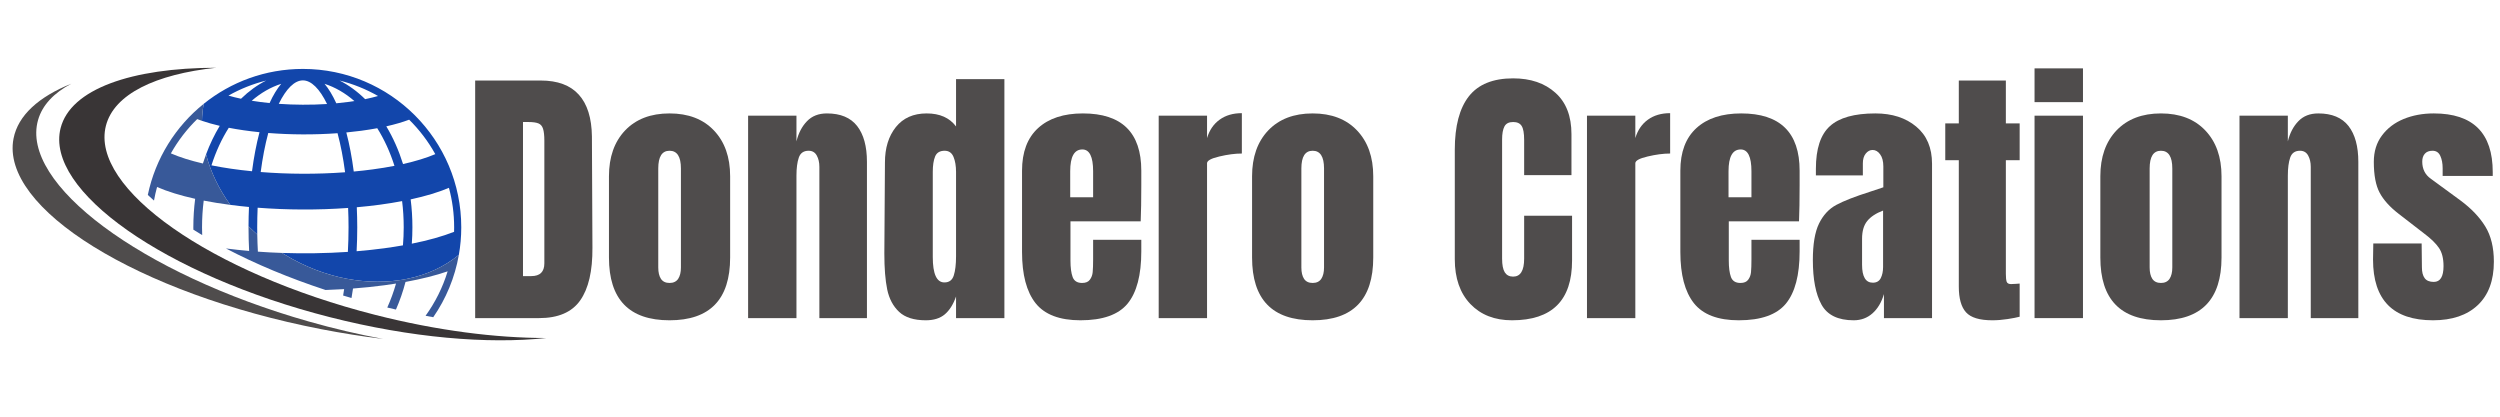 <?xml version="1.0" encoding="UTF-8"?> <svg xmlns="http://www.w3.org/2000/svg" xmlns:xlink="http://www.w3.org/1999/xlink" width="600" zoomAndPan="magnify" viewBox="0 0 450 75" height="100" preserveAspectRatio="xMidYMid meet" version="1.0"><defs><g></g><clipPath id="42b876bd6b"><path d="M 36 12.184 L 84 12.184 L 84 51 L 36 51 Z M 36 12.184 " clip-rule="nonzero"></path></clipPath><clipPath id="9d27a5ecec"><path d="M 10 12.184 L 98.25 12.184 L 98.25 61.684 L 10 61.684 Z M 10 12.184 " clip-rule="nonzero"></path></clipPath><clipPath id="333db24beb"><path d="M 2 15 L 69 15 L 69 61.684 L 2 61.684 Z M 2 15 " clip-rule="nonzero"></path></clipPath></defs><g fill="#4f4c4c" fill-opacity="1"><g transform="translate(83.639, 57.26)"><g><path d="M 1.891 -42.766 L 13.688 -42.766 C 16.738 -42.766 19.023 -41.914 20.547 -40.219 C 22.078 -38.531 22.863 -36.023 22.906 -32.703 L 23 -12.688 C 23.031 -8.477 22.297 -5.312 20.797 -3.188 C 19.305 -1.062 16.836 0 13.391 0 L 1.891 0 Z M 12 -7.562 C 13.562 -7.562 14.344 -8.328 14.344 -9.859 L 14.344 -31.906 C 14.344 -32.875 14.266 -33.598 14.109 -34.078 C 13.961 -34.555 13.688 -34.879 13.281 -35.047 C 12.883 -35.211 12.273 -35.297 11.453 -35.297 L 10.5 -35.297 L 10.5 -7.562 Z M 12 -7.562 "></path></g></g></g><g fill="#4f4c4c" fill-opacity="1"><g transform="translate(108.175, 57.26)"><g><path d="M 12.344 0.391 C 5.07 0.391 1.438 -3.375 1.438 -10.906 L 1.438 -25.531 C 1.438 -28.988 2.406 -31.738 4.344 -33.781 C 6.289 -35.82 8.957 -36.844 12.344 -36.844 C 15.727 -36.844 18.391 -35.82 20.328 -33.781 C 22.273 -31.738 23.25 -28.988 23.25 -25.531 L 23.25 -10.906 C 23.25 -3.375 19.613 0.391 12.344 0.391 Z M 12.344 -6.328 C 13.039 -6.328 13.555 -6.57 13.891 -7.062 C 14.223 -7.562 14.391 -8.242 14.391 -9.109 L 14.391 -26.938 C 14.391 -29.062 13.707 -30.125 12.344 -30.125 C 10.988 -30.125 10.312 -29.062 10.312 -26.938 L 10.312 -9.109 C 10.312 -8.242 10.473 -7.562 10.797 -7.062 C 11.129 -6.57 11.645 -6.328 12.344 -6.328 Z M 12.344 -6.328 "></path></g></g></g><g fill="#4f4c4c" fill-opacity="1"><g transform="translate(132.909, 57.26)"><g><path d="M 1.75 -36.438 L 10.453 -36.438 L 10.453 -31.812 C 10.816 -33.301 11.445 -34.508 12.344 -35.438 C 13.238 -36.375 14.438 -36.844 15.938 -36.844 C 18.383 -36.844 20.195 -36.086 21.375 -34.578 C 22.551 -33.066 23.141 -30.914 23.141 -28.125 L 23.141 0 L 14.578 0 L 14.578 -27.234 C 14.578 -28.023 14.422 -28.703 14.109 -29.266 C 13.797 -29.836 13.305 -30.125 12.641 -30.125 C 11.742 -30.125 11.156 -29.711 10.875 -28.891 C 10.594 -28.078 10.453 -26.992 10.453 -25.641 L 10.453 0 L 1.75 0 Z M 1.75 -36.438 "></path></g></g></g><g fill="#4f4c4c" fill-opacity="1"><g transform="translate(157.744, 57.26)"><g><path d="M 8.906 0.391 C 6.781 0.391 5.176 -0.113 4.094 -1.125 C 3.02 -2.133 2.305 -3.477 1.953 -5.156 C 1.609 -6.832 1.438 -8.977 1.438 -11.594 L 1.547 -28.031 C 1.547 -30.613 2.195 -32.727 3.5 -34.375 C 4.812 -36.02 6.664 -36.844 9.062 -36.844 C 11.414 -36.844 13.176 -36.062 14.344 -34.5 L 14.344 -43.016 L 23.047 -43.016 L 23.047 0 L 14.344 0 L 14.344 -3.891 C 13.844 -2.461 13.164 -1.391 12.312 -0.672 C 11.469 0.035 10.332 0.391 8.906 0.391 Z M 12.25 -6.422 C 13.113 -6.422 13.676 -6.844 13.938 -7.688 C 14.207 -8.531 14.344 -9.664 14.344 -11.094 L 14.344 -26.328 C 14.344 -27.391 14.191 -28.285 13.891 -29.016 C 13.586 -29.754 13.055 -30.125 12.297 -30.125 C 11.43 -30.125 10.859 -29.781 10.578 -29.094 C 10.297 -28.414 10.156 -27.492 10.156 -26.328 L 10.156 -11 C 10.156 -7.945 10.852 -6.422 12.25 -6.422 Z M 12.25 -6.422 "></path></g></g></g><g fill="#4f4c4c" fill-opacity="1"><g transform="translate(182.528, 57.26)"><g><path d="M 11.953 0.391 C 8.203 0.391 5.508 -0.633 3.875 -2.688 C 2.25 -4.75 1.438 -7.816 1.438 -11.891 L 1.438 -26.531 C 1.438 -29.883 2.398 -32.441 4.328 -34.203 C 6.254 -35.961 8.941 -36.844 12.391 -36.844 C 19.398 -36.844 22.906 -33.406 22.906 -26.531 L 22.906 -23.891 C 22.906 -21.234 22.867 -19.078 22.797 -17.422 L 10.156 -17.422 L 10.156 -10.359 C 10.156 -9.098 10.285 -8.109 10.547 -7.391 C 10.816 -6.68 11.383 -6.328 12.25 -6.328 C 12.906 -6.328 13.375 -6.523 13.656 -6.922 C 13.945 -7.316 14.113 -7.77 14.156 -8.281 C 14.207 -8.801 14.234 -9.555 14.234 -10.547 L 14.234 -14.094 L 22.906 -14.094 L 22.906 -12 C 22.906 -7.75 22.082 -4.617 20.438 -2.609 C 18.789 -0.609 15.961 0.391 11.953 0.391 Z M 14.234 -21.75 L 14.234 -26.438 C 14.234 -29.051 13.586 -30.359 12.297 -30.359 C 10.836 -30.359 10.109 -29.051 10.109 -26.438 L 10.109 -21.75 Z M 14.234 -21.75 "></path></g></g></g><g fill="#4f4c4c" fill-opacity="1"><g transform="translate(206.815, 57.26)"><g><path d="M 1.75 -36.438 L 10.453 -36.438 L 10.453 -32.406 C 10.879 -33.832 11.633 -34.938 12.719 -35.719 C 13.801 -36.5 15.133 -36.891 16.719 -36.891 L 16.719 -29.625 C 15.5 -29.625 14.148 -29.445 12.672 -29.094 C 11.191 -28.75 10.453 -28.344 10.453 -27.875 L 10.453 0 L 1.75 0 Z M 1.75 -36.438 "></path></g></g></g><g fill="#4f4c4c" fill-opacity="1"><g transform="translate(223.935, 57.26)"><g><path d="M 12.344 0.391 C 5.07 0.391 1.438 -3.375 1.438 -10.906 L 1.438 -25.531 C 1.438 -28.988 2.406 -31.738 4.344 -33.781 C 6.289 -35.82 8.957 -36.844 12.344 -36.844 C 15.727 -36.844 18.391 -35.82 20.328 -33.781 C 22.273 -31.738 23.25 -28.988 23.25 -25.531 L 23.25 -10.906 C 23.25 -3.375 19.613 0.391 12.344 0.391 Z M 12.344 -6.328 C 13.039 -6.328 13.555 -6.57 13.891 -7.062 C 14.223 -7.562 14.391 -8.242 14.391 -9.109 L 14.391 -26.938 C 14.391 -29.062 13.707 -30.125 12.344 -30.125 C 10.988 -30.125 10.312 -29.062 10.312 -26.938 L 10.312 -9.109 C 10.312 -8.242 10.473 -7.562 10.797 -7.062 C 11.129 -6.57 11.645 -6.328 12.344 -6.328 Z M 12.344 -6.328 "></path></g></g></g><g fill="#4f4c4c" fill-opacity="1"><g transform="translate(248.67, 57.26)"><g></g></g></g><g fill="#4f4c4c" fill-opacity="1"><g transform="translate(260.316, 57.26)"><g><path d="M 11.844 0.391 C 8.727 0.391 6.234 -0.582 4.359 -2.531 C 2.484 -4.488 1.547 -7.18 1.547 -10.609 L 1.547 -30.312 C 1.547 -34.562 2.391 -37.766 4.078 -39.922 C 5.773 -42.078 8.43 -43.156 12.047 -43.156 C 15.203 -43.156 17.738 -42.289 19.656 -40.562 C 21.582 -38.844 22.547 -36.359 22.547 -33.109 L 22.547 -25.734 L 14.031 -25.734 L 14.031 -32.062 C 14.031 -33.289 13.879 -34.133 13.578 -34.594 C 13.285 -35.062 12.773 -35.297 12.047 -35.297 C 11.285 -35.297 10.766 -35.031 10.484 -34.5 C 10.203 -33.969 10.062 -33.188 10.062 -32.156 L 10.062 -10.703 C 10.062 -9.578 10.223 -8.754 10.547 -8.234 C 10.879 -7.723 11.379 -7.469 12.047 -7.469 C 13.367 -7.469 14.031 -8.547 14.031 -10.703 L 14.031 -18.422 L 22.656 -18.422 L 22.656 -10.359 C 22.656 -3.191 19.051 0.391 11.844 0.391 Z M 11.844 0.391 "></path></g></g></g><g fill="#4f4c4c" fill-opacity="1"><g transform="translate(283.906, 57.26)"><g><path d="M 1.75 -36.438 L 10.453 -36.438 L 10.453 -32.406 C 10.879 -33.832 11.633 -34.938 12.719 -35.719 C 13.801 -36.5 15.133 -36.891 16.719 -36.891 L 16.719 -29.625 C 15.5 -29.625 14.148 -29.445 12.672 -29.094 C 11.191 -28.75 10.453 -28.344 10.453 -27.875 L 10.453 0 L 1.75 0 Z M 1.75 -36.438 "></path></g></g></g><g fill="#4f4c4c" fill-opacity="1"><g transform="translate(301.026, 57.26)"><g><path d="M 11.953 0.391 C 8.203 0.391 5.508 -0.633 3.875 -2.688 C 2.25 -4.75 1.438 -7.816 1.438 -11.891 L 1.438 -26.531 C 1.438 -29.883 2.398 -32.441 4.328 -34.203 C 6.254 -35.961 8.941 -36.844 12.391 -36.844 C 19.398 -36.844 22.906 -33.406 22.906 -26.531 L 22.906 -23.891 C 22.906 -21.234 22.867 -19.078 22.797 -17.422 L 10.156 -17.422 L 10.156 -10.359 C 10.156 -9.098 10.285 -8.109 10.547 -7.391 C 10.816 -6.68 11.383 -6.328 12.25 -6.328 C 12.906 -6.328 13.375 -6.523 13.656 -6.922 C 13.945 -7.316 14.113 -7.77 14.156 -8.281 C 14.207 -8.801 14.234 -9.555 14.234 -10.547 L 14.234 -14.094 L 22.906 -14.094 L 22.906 -12 C 22.906 -7.75 22.082 -4.617 20.438 -2.609 C 18.789 -0.609 15.961 0.391 11.953 0.391 Z M 14.234 -21.75 L 14.234 -26.438 C 14.234 -29.051 13.586 -30.359 12.297 -30.359 C 10.836 -30.359 10.109 -29.051 10.109 -26.438 L 10.109 -21.75 Z M 14.234 -21.75 "></path></g></g></g><g fill="#4f4c4c" fill-opacity="1"><g transform="translate(325.313, 57.26)"><g><path d="M 8.359 0.391 C 5.535 0.391 3.602 -0.547 2.562 -2.422 C 1.52 -4.297 1 -6.973 1 -10.453 C 1 -13.305 1.367 -15.492 2.109 -17.016 C 2.859 -18.547 3.895 -19.664 5.219 -20.375 C 6.551 -21.094 8.578 -21.883 11.297 -22.75 L 13.688 -23.547 L 13.688 -27.281 C 13.688 -28.238 13.492 -28.973 13.109 -29.484 C 12.734 -30.004 12.281 -30.266 11.75 -30.266 C 11.281 -30.266 10.867 -30.047 10.516 -29.609 C 10.172 -29.18 10 -28.602 10 -27.875 L 10 -25.688 L 1.547 -25.688 L 1.547 -26.875 C 1.547 -30.469 2.383 -33.023 4.062 -34.547 C 5.738 -36.078 8.469 -36.844 12.25 -36.844 C 15.27 -36.844 17.723 -36.051 19.609 -34.469 C 21.504 -32.895 22.453 -30.664 22.453 -27.781 L 22.453 0 L 13.797 0 L 13.797 -4.328 C 13.359 -2.836 12.664 -1.676 11.719 -0.844 C 10.781 -0.02 9.66 0.391 8.359 0.391 Z M 11.797 -6.375 C 12.461 -6.375 12.938 -6.645 13.219 -7.188 C 13.5 -7.738 13.641 -8.41 13.641 -9.203 L 13.641 -19.359 C 12.348 -18.867 11.395 -18.238 10.781 -17.469 C 10.164 -16.707 9.859 -15.645 9.859 -14.281 L 9.859 -9.609 C 9.859 -7.453 10.504 -6.375 11.797 -6.375 Z M 11.797 -6.375 "></path></g></g></g><g fill="#4f4c4c" fill-opacity="1"><g transform="translate(349.351, 57.26)"><g><path d="M 9.266 0.391 C 6.973 0.391 5.395 -0.086 4.531 -1.047 C 3.664 -2.004 3.234 -3.547 3.234 -5.672 L 3.234 -28.422 L 0.797 -28.422 L 0.797 -35.047 L 3.234 -35.047 L 3.234 -42.766 L 11.703 -42.766 L 11.703 -35.047 L 14.188 -35.047 L 14.188 -28.422 L 11.703 -28.422 L 11.703 -7.969 C 11.703 -7.332 11.75 -6.863 11.844 -6.562 C 11.945 -6.27 12.211 -6.125 12.641 -6.125 C 12.973 -6.125 13.285 -6.141 13.578 -6.172 C 13.879 -6.203 14.082 -6.219 14.188 -6.219 L 14.188 -0.25 C 13.688 -0.113 12.961 0.023 12.016 0.172 C 11.078 0.316 10.16 0.391 9.266 0.391 Z M 9.266 0.391 "></path></g></g></g><g fill="#4f4c4c" fill-opacity="1"><g transform="translate(364.53, 57.26)"><g><path d="M 1.688 -38.875 L 1.688 -44.953 L 10.406 -44.953 L 10.406 -38.875 Z M 1.688 0 L 1.688 -36.438 L 10.406 -36.438 L 10.406 0 Z M 1.688 0 "></path></g></g></g><g fill="#4f4c4c" fill-opacity="1"><g transform="translate(376.624, 57.26)"><g><path d="M 12.344 0.391 C 5.07 0.391 1.438 -3.375 1.438 -10.906 L 1.438 -25.531 C 1.438 -28.988 2.406 -31.738 4.344 -33.781 C 6.289 -35.82 8.957 -36.844 12.344 -36.844 C 15.727 -36.844 18.391 -35.82 20.328 -33.781 C 22.273 -31.738 23.25 -28.988 23.25 -25.531 L 23.25 -10.906 C 23.25 -3.375 19.613 0.391 12.344 0.391 Z M 12.344 -6.328 C 13.039 -6.328 13.555 -6.57 13.891 -7.062 C 14.223 -7.562 14.391 -8.242 14.391 -9.109 L 14.391 -26.938 C 14.391 -29.062 13.707 -30.125 12.344 -30.125 C 10.988 -30.125 10.312 -29.062 10.312 -26.938 L 10.312 -9.109 C 10.312 -8.242 10.473 -7.562 10.797 -7.062 C 11.129 -6.57 11.645 -6.328 12.344 -6.328 Z M 12.344 -6.328 "></path></g></g></g><g fill="#4f4c4c" fill-opacity="1"><g transform="translate(401.358, 57.26)"><g><path d="M 1.75 -36.438 L 10.453 -36.438 L 10.453 -31.812 C 10.816 -33.301 11.445 -34.508 12.344 -35.438 C 13.238 -36.375 14.438 -36.844 15.938 -36.844 C 18.383 -36.844 20.195 -36.086 21.375 -34.578 C 22.551 -33.066 23.141 -30.914 23.141 -28.125 L 23.141 0 L 14.578 0 L 14.578 -27.234 C 14.578 -28.023 14.422 -28.703 14.109 -29.266 C 13.797 -29.836 13.305 -30.125 12.641 -30.125 C 11.742 -30.125 11.156 -29.711 10.875 -28.891 C 10.594 -28.078 10.453 -26.992 10.453 -25.641 L 10.453 0 L 1.75 0 Z M 1.75 -36.438 "></path></g></g></g><g fill="#4f4c4c" fill-opacity="1"><g transform="translate(426.193, 57.26)"><g><path d="M 11.75 0.391 C 4.551 0.391 0.953 -3.254 0.953 -10.547 L 1 -13.438 L 9.703 -13.438 L 9.75 -9.156 C 9.75 -8.289 9.914 -7.633 10.25 -7.188 C 10.582 -6.738 11.129 -6.516 11.891 -6.516 C 13.055 -6.516 13.641 -7.461 13.641 -9.359 C 13.641 -10.754 13.363 -11.848 12.812 -12.641 C 12.27 -13.441 11.398 -14.289 10.203 -15.188 L 5.578 -18.766 C 3.984 -19.992 2.836 -21.266 2.141 -22.578 C 1.441 -23.891 1.094 -25.738 1.094 -28.125 C 1.094 -29.988 1.582 -31.57 2.562 -32.875 C 3.539 -34.188 4.844 -35.176 6.469 -35.844 C 8.094 -36.508 9.898 -36.844 11.891 -36.844 C 18.961 -36.844 22.5 -33.32 22.5 -26.281 L 22.5 -25.594 L 13.484 -25.594 L 13.484 -26.984 C 13.484 -27.848 13.344 -28.586 13.062 -29.203 C 12.781 -29.816 12.312 -30.125 11.656 -30.125 C 11.051 -30.125 10.594 -29.945 10.281 -29.594 C 9.969 -29.25 9.812 -28.773 9.812 -28.172 C 9.812 -26.848 10.32 -25.82 11.344 -25.094 L 16.719 -21.156 C 18.645 -19.727 20.125 -18.176 21.156 -16.5 C 22.188 -14.82 22.703 -12.707 22.703 -10.156 C 22.703 -6.77 21.738 -4.164 19.812 -2.344 C 17.883 -0.52 15.195 0.391 11.75 0.391 Z M 11.75 0.391 "></path></g></g></g><g clip-path="url(#42b876bd6b)"><path fill="#1246ab" d="M 74.125 43.863 C 74.199 42.891 74.234 41.906 74.234 40.914 C 74.234 39.211 74.129 37.531 73.918 35.891 C 76.656 35.297 78.969 34.594 80.809 33.809 C 81.418 36.074 81.746 38.457 81.746 40.914 C 81.746 41.188 81.742 41.457 81.734 41.727 C 79.676 42.539 77.125 43.262 74.125 43.863 Z M 72.547 29.527 C 71.785 27.09 70.777 24.805 69.535 22.742 C 71.105 22.387 72.484 21.984 73.648 21.543 C 75.496 23.367 77.086 25.457 78.352 27.746 C 76.785 28.41 74.836 29.016 72.547 29.527 Z M 72.531 44.164 C 71.469 44.352 70.355 44.523 69.191 44.684 C 67.555 44.902 65.883 45.082 64.191 45.223 C 64.266 43.809 64.305 42.371 64.305 40.914 C 64.305 39.699 64.273 38.492 64.223 37.305 C 65.625 37.184 67.008 37.027 68.367 36.848 C 69.785 36.656 71.121 36.438 72.379 36.199 C 72.57 37.73 72.668 39.305 72.668 40.914 C 72.668 42.016 72.621 43.098 72.531 44.164 Z M 62.34 23.844 C 63.238 23.758 64.129 23.656 65.004 23.539 C 66.027 23.402 66.992 23.246 67.906 23.078 C 69.164 25.078 70.211 27.359 71.004 29.852 C 69.785 30.09 68.48 30.305 67.098 30.488 C 65.973 30.641 64.832 30.77 63.676 30.875 C 63.352 28.359 62.902 25.996 62.34 23.844 Z M 46.926 30.965 C 47.258 28.438 47.715 26.07 48.289 23.938 C 52.289 24.254 56.59 24.281 60.758 23.977 C 61.332 26.113 61.785 28.48 62.117 31.008 C 57.043 31.387 51.793 31.355 46.926 30.965 Z M 45.363 30.824 C 42.773 30.57 40.309 30.215 38.062 29.762 C 38.859 27.273 39.914 24.992 41.18 23 C 42.898 23.332 44.758 23.598 46.711 23.797 C 46.145 25.945 45.691 28.309 45.363 30.824 Z M 47.922 14.496 C 46.32 15.297 44.793 16.398 43.383 17.773 C 42.582 17.605 41.824 17.414 41.121 17.207 C 43.23 16.012 45.516 15.094 47.922 14.496 Z M 48.523 18.551 C 47.41 18.441 46.332 18.301 45.309 18.133 C 46.934 16.734 48.723 15.691 50.621 15.086 C 49.871 15.98 49.164 17.141 48.523 18.551 Z M 54.52 14.469 C 56.02 14.469 57.543 15.984 58.871 18.723 C 55.961 18.906 52.984 18.887 50.18 18.691 C 51.504 15.973 53.023 14.469 54.52 14.469 Z M 63.793 18.191 C 63.473 18.242 63.145 18.293 62.805 18.336 C 62.059 18.438 61.301 18.523 60.535 18.594 C 59.883 17.164 59.176 15.988 58.418 15.086 C 60.34 15.703 62.148 16.762 63.793 18.191 Z M 68.047 17.281 C 67.34 17.484 66.562 17.676 65.727 17.848 C 64.293 16.438 62.742 15.312 61.109 14.492 C 63.57 15.105 65.902 16.051 68.047 17.281 Z M 54.52 12.406 C 47.762 12.406 41.555 14.758 36.668 18.688 C 36.484 19.695 36.383 20.719 36.359 21.75 C 37.328 22.082 38.398 22.383 39.555 22.652 C 38.594 24.242 37.77 25.961 37.09 27.781 C 37.906 30.914 39.383 34.012 41.457 36.879 C 42.551 37.023 43.672 37.148 44.816 37.254 C 44.766 38.398 44.738 39.559 44.734 40.73 C 45.238 41.234 45.766 41.73 46.309 42.211 C 46.305 41.781 46.297 41.348 46.297 40.914 C 46.297 39.723 46.328 38.547 46.375 37.387 C 51.605 37.793 57.219 37.828 62.66 37.43 C 62.711 38.578 62.738 39.738 62.738 40.914 C 62.738 42.414 62.695 43.891 62.617 45.34 C 58.676 45.605 54.66 45.66 50.754 45.527 C 50.945 45.648 51.141 45.77 51.336 45.887 C 58.488 50.195 66.41 51.555 73.164 50.215 C 76.73 49.508 79.969 48.047 82.594 45.871 C 82.879 44.262 83.027 42.605 83.027 40.914 C 83.027 25.172 70.262 12.406 54.52 12.406 " fill-opacity="1" fill-rule="nonzero"></path></g><path fill="#385999" d="M 40.672 44.723 C 46.004 47.523 52.07 50.055 58.598 52.199 C 59.715 52.16 60.832 52.113 61.945 52.043 C 61.887 52.434 61.824 52.816 61.762 53.195 C 62.262 53.348 62.766 53.496 63.27 53.641 C 63.367 53.082 63.461 52.512 63.543 51.934 C 65.473 51.789 67.379 51.59 69.242 51.34 C 69.941 51.246 70.621 51.145 71.285 51.039 C 70.852 52.555 70.324 53.996 69.711 55.355 C 70.23 55.48 70.75 55.602 71.27 55.719 C 71.961 54.145 72.539 52.48 72.992 50.75 C 75.918 50.215 78.461 49.57 80.574 48.84 C 79.691 51.742 78.336 54.438 76.602 56.84 C 77.062 56.93 77.523 57.016 77.984 57.098 C 80.27 53.793 81.875 49.984 82.594 45.871 C 79.969 48.047 76.73 49.508 73.164 50.215 C 66.41 51.555 58.488 50.195 51.336 45.887 C 51.141 45.77 50.945 45.648 50.754 45.527 C 49.289 45.477 47.84 45.402 46.418 45.297 C 46.363 44.281 46.328 43.25 46.309 42.211 C 45.766 41.73 45.238 41.234 44.734 40.73 C 44.734 40.793 44.734 40.852 44.734 40.914 C 44.734 42.355 44.77 43.777 44.844 45.172 C 43.418 45.047 42.023 44.898 40.672 44.723 " fill-opacity="1" fill-rule="nonzero"></path><path fill="#385999" d="M 36.52 29.43 C 34.316 28.918 32.363 28.309 30.758 27.609 C 32.039 25.328 33.637 23.25 35.496 21.438 C 35.773 21.547 36.062 21.648 36.359 21.75 C 36.383 20.719 36.484 19.695 36.668 18.688 C 31.613 22.75 27.977 28.504 26.605 35.09 C 26.961 35.426 27.332 35.766 27.719 36.105 C 27.867 35.277 28.047 34.461 28.27 33.66 C 30.16 34.484 32.488 35.199 35.129 35.785 C 34.914 37.461 34.801 39.176 34.801 40.914 C 34.801 41.059 34.809 41.199 34.809 41.344 C 35.328 41.672 35.859 42 36.395 42.32 C 36.379 41.855 36.367 41.387 36.367 40.914 C 36.367 39.273 36.473 37.668 36.668 36.109 C 38.184 36.406 39.789 36.664 41.457 36.879 C 39.383 34.012 37.906 30.914 37.09 27.781 C 36.887 28.324 36.695 28.871 36.52 29.43 " fill-opacity="1" fill-rule="nonzero"></path><g clip-path="url(#9d27a5ecec)"><path fill="#393536" d="M 67.531 56.676 C 37.898 49.129 16.195 33.891 19.062 22.645 C 20.516 16.941 28.008 13.359 38.906 12.195 C 23.684 12.215 12.703 16.023 10.91 23.059 C 8.047 34.309 29.746 49.543 59.379 57.09 C 73.984 60.812 87.789 61.969 98.379 60.84 C 89.266 60.852 78.629 59.504 67.531 56.676 " fill-opacity="1" fill-rule="nonzero"></path></g><g clip-path="url(#333db24beb)"><path fill="#4f4c4c" d="M 55.539 57.859 C 25.395 49.285 3.594 33.059 6.848 21.613 C 7.613 18.91 9.707 16.719 12.852 15.059 C 6.992 17.414 3.246 20.754 2.434 24.941 C 0 37.477 24.793 52.836 57.805 59.25 C 61.594 59.984 65.324 60.57 68.969 61.012 C 64.609 60.207 60.109 59.16 55.539 57.859 " fill-opacity="1" fill-rule="nonzero"></path></g></svg> 
